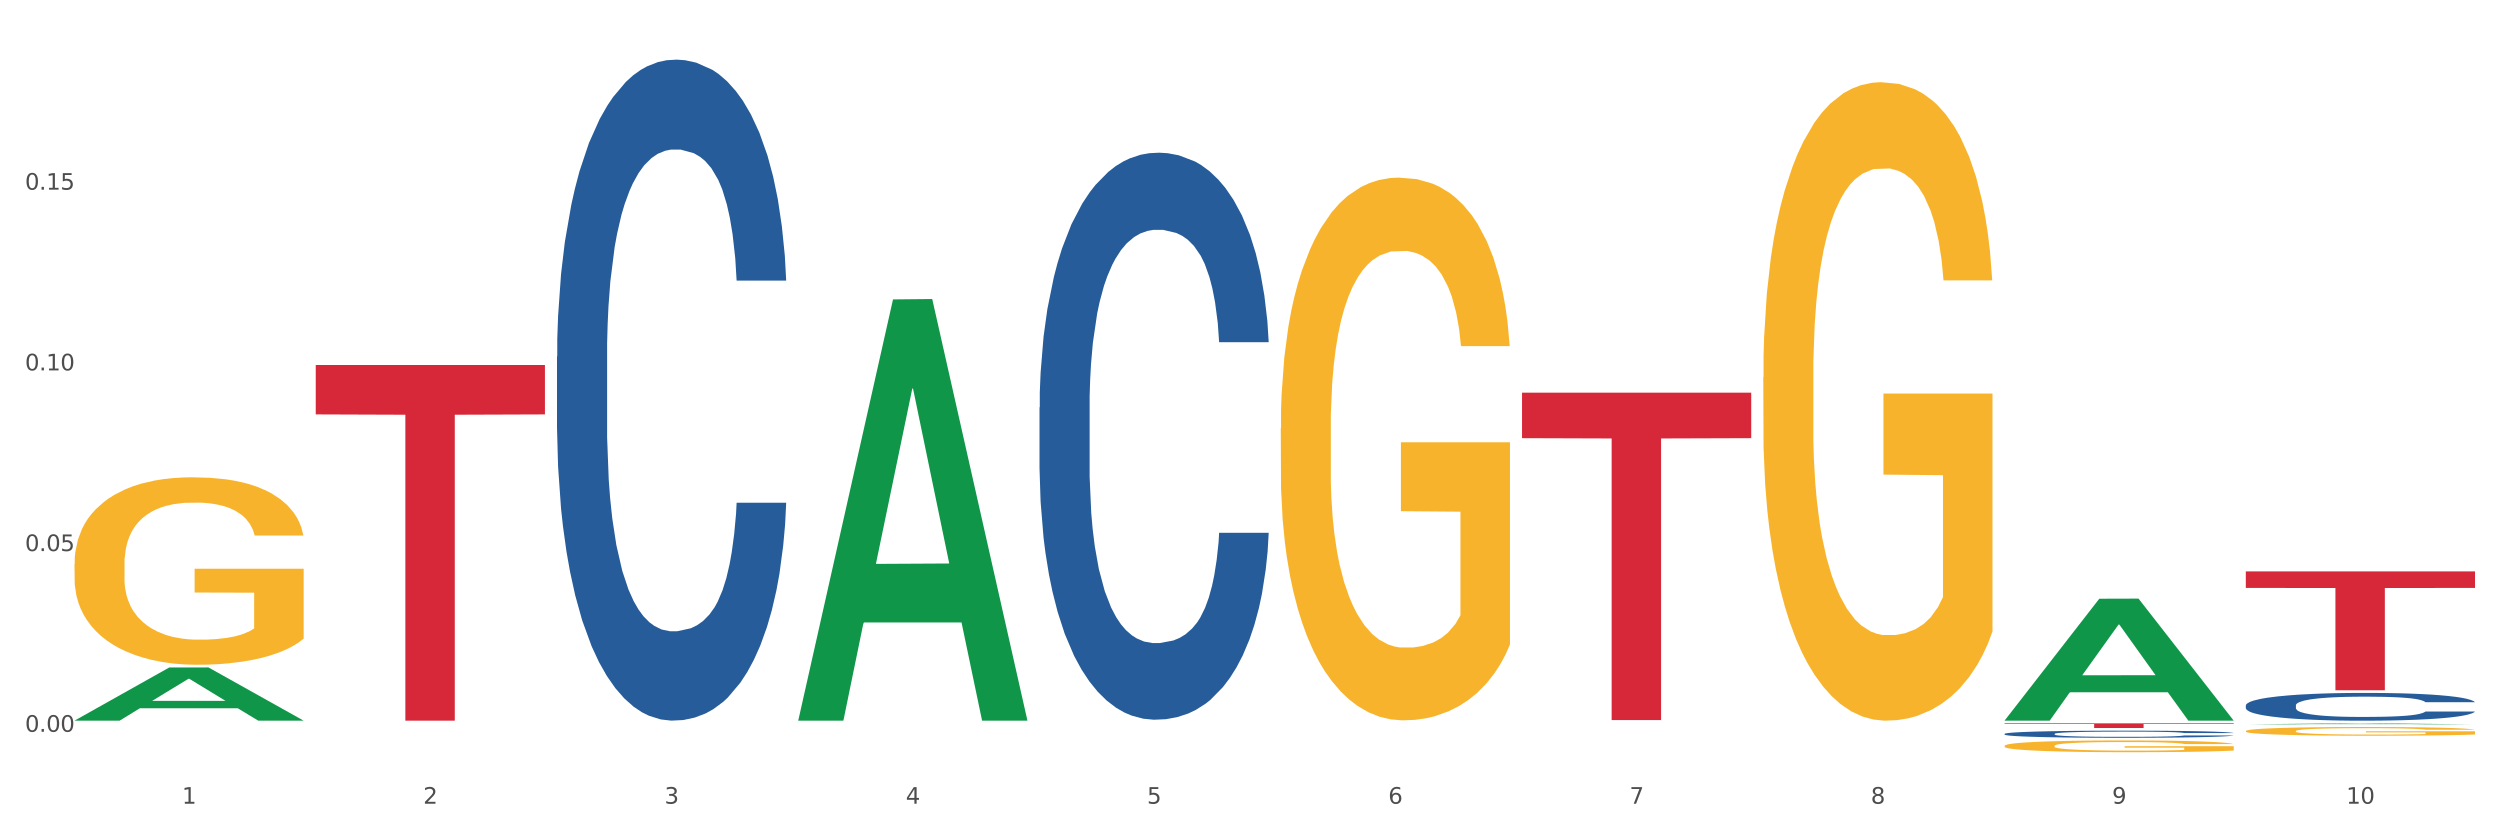 <?xml version="1.0" encoding="utf-8" standalone="no"?>
<!DOCTYPE svg PUBLIC "-//W3C//DTD SVG 1.1//EN"
  "http://www.w3.org/Graphics/SVG/1.1/DTD/svg11.dtd">
<svg xmlns:xlink="http://www.w3.org/1999/xlink" width="1080pt" height="360pt" viewBox="0 0 1080 360" xmlns="http://www.w3.org/2000/svg" version="1.1">
 <rect x="0" y="0" width="1080" height="360" fill="#333333" stroke="none"/>
 <defs>
  <style type="text/css">*{stroke-linejoin: round; stroke-linecap: butt}</style>
 </defs>
 <g id="figure_1">
  <g id="patch_1">
   <path d="M 0 360 
L 1080 360 
L 1080 0 
L 0 0 
z
" style="fill: #ffffff; stroke: #ffffff; stroke-linejoin: miter"/>
  </g>
  <g id="axes_1">
   <g id="matplotlib.axis_1">
    <g id="xtick_1">
     <g id="text_1">
      <!-- 1 -->
      <g style="fill: #4d4d4d" transform="translate(78.627 347.204) scale(0.096 -0.096)">
       <defs>
        <path id="DejaVuSans-31" d="M 794 531 
L 1825 531 
L 1825 4091 
L 703 3866 
L 703 4441 
L 1819 4666 
L 2450 4666 
L 2450 531 
L 3481 531 
L 3481 0 
L 794 0 
L 794 531 
z
" transform="scale(0.016)"/>
       </defs>
       <use xlink:href="#DejaVuSans-31"/>
      </g>
     </g>
    </g>
    <g id="xtick_2">
     <g id="text_2">
      <!-- 2 -->
      <g style="fill: #4d4d4d" transform="translate(182.851 347.204) scale(0.096 -0.096)">
       <defs>
        <path id="DejaVuSans-32" d="M 1228 531 
L 3431 531 
L 3431 0 
L 469 0 
L 469 531 
Q 828 903 1448 1529 
Q 2069 2156 2228 2338 
Q 2531 2678 2651 2914 
Q 2772 3150 2772 3378 
Q 2772 3750 2511 3984 
Q 2250 4219 1831 4219 
Q 1534 4219 1204 4116 
Q 875 4013 500 3803 
L 500 4441 
Q 881 4594 1212 4672 
Q 1544 4750 1819 4750 
Q 2544 4750 2975 4387 
Q 3406 4025 3406 3419 
Q 3406 3131 3298 2873 
Q 3191 2616 2906 2266 
Q 2828 2175 2409 1742 
Q 1991 1309 1228 531 
z
" transform="scale(0.016)"/>
       </defs>
       <use xlink:href="#DejaVuSans-32"/>
      </g>
     </g>
    </g>
    <g id="xtick_3">
     <g id="text_3">
      <!-- 3 -->
      <g style="fill: #4d4d4d" transform="translate(287.074 347.204) scale(0.096 -0.096)">
       <defs>
        <path id="DejaVuSans-33" d="M 2597 2516 
Q 3050 2419 3304 2112 
Q 3559 1806 3559 1356 
Q 3559 666 3084 287 
Q 2609 -91 1734 -91 
Q 1441 -91 1130 -33 
Q 819 25 488 141 
L 488 750 
Q 750 597 1062 519 
Q 1375 441 1716 441 
Q 2309 441 2620 675 
Q 2931 909 2931 1356 
Q 2931 1769 2642 2001 
Q 2353 2234 1838 2234 
L 1294 2234 
L 1294 2753 
L 1863 2753 
Q 2328 2753 2575 2939 
Q 2822 3125 2822 3475 
Q 2822 3834 2567 4026 
Q 2313 4219 1838 4219 
Q 1578 4219 1281 4162 
Q 984 4106 628 3988 
L 628 4550 
Q 988 4650 1302 4700 
Q 1616 4750 1894 4750 
Q 2613 4750 3031 4423 
Q 3450 4097 3450 3541 
Q 3450 3153 3228 2886 
Q 3006 2619 2597 2516 
z
" transform="scale(0.016)"/>
       </defs>
       <use xlink:href="#DejaVuSans-33"/>
      </g>
     </g>
    </g>
    <g id="xtick_4">
     <g id="text_4">
      <!-- 4 -->
      <g style="fill: #4d4d4d" transform="translate(391.298 347.204) scale(0.096 -0.096)">
       <defs>
        <path id="DejaVuSans-34" d="M 2419 4116 
L 825 1625 
L 2419 1625 
L 2419 4116 
z
M 2253 4666 
L 3047 4666 
L 3047 1625 
L 3713 1625 
L 3713 1100 
L 3047 1100 
L 3047 0 
L 2419 0 
L 2419 1100 
L 313 1100 
L 313 1709 
L 2253 4666 
z
" transform="scale(0.016)"/>
       </defs>
       <use xlink:href="#DejaVuSans-34"/>
      </g>
     </g>
    </g>
    <g id="xtick_5">
     <g id="text_5">
      <!-- 5 -->
      <g style="fill: #4d4d4d" transform="translate(495.522 347.204) scale(0.096 -0.096)">
       <defs>
        <path id="DejaVuSans-35" d="M 691 4666 
L 3169 4666 
L 3169 4134 
L 1269 4134 
L 1269 2991 
Q 1406 3038 1543 3061 
Q 1681 3084 1819 3084 
Q 2600 3084 3056 2656 
Q 3513 2228 3513 1497 
Q 3513 744 3044 326 
Q 2575 -91 1722 -91 
Q 1428 -91 1123 -41 
Q 819 9 494 109 
L 494 744 
Q 775 591 1075 516 
Q 1375 441 1709 441 
Q 2250 441 2565 725 
Q 2881 1009 2881 1497 
Q 2881 1984 2565 2268 
Q 2250 2553 1709 2553 
Q 1456 2553 1204 2497 
Q 953 2441 691 2322 
L 691 4666 
z
" transform="scale(0.016)"/>
       </defs>
       <use xlink:href="#DejaVuSans-35"/>
      </g>
     </g>
    </g>
    <g id="xtick_6">
     <g id="text_6">
      <!-- 6 -->
      <g style="fill: #4d4d4d" transform="translate(599.745 347.204) scale(0.096 -0.096)">
       <defs>
        <path id="DejaVuSans-36" d="M 2113 2584 
Q 1688 2584 1439 2293 
Q 1191 2003 1191 1497 
Q 1191 994 1439 701 
Q 1688 409 2113 409 
Q 2538 409 2786 701 
Q 3034 994 3034 1497 
Q 3034 2003 2786 2293 
Q 2538 2584 2113 2584 
z
M 3366 4563 
L 3366 3988 
Q 3128 4100 2886 4159 
Q 2644 4219 2406 4219 
Q 1781 4219 1451 3797 
Q 1122 3375 1075 2522 
Q 1259 2794 1537 2939 
Q 1816 3084 2150 3084 
Q 2853 3084 3261 2657 
Q 3669 2231 3669 1497 
Q 3669 778 3244 343 
Q 2819 -91 2113 -91 
Q 1303 -91 875 529 
Q 447 1150 447 2328 
Q 447 3434 972 4092 
Q 1497 4750 2381 4750 
Q 2619 4750 2861 4703 
Q 3103 4656 3366 4563 
z
" transform="scale(0.016)"/>
       </defs>
       <use xlink:href="#DejaVuSans-36"/>
      </g>
     </g>
    </g>
    <g id="xtick_7">
     <g id="text_7">
      <!-- 7 -->
      <g style="fill: #4d4d4d" transform="translate(703.969 347.204) scale(0.096 -0.096)">
       <defs>
        <path id="DejaVuSans-37" d="M 525 4666 
L 3525 4666 
L 3525 4397 
L 1831 0 
L 1172 0 
L 2766 4134 
L 525 4134 
L 525 4666 
z
" transform="scale(0.016)"/>
       </defs>
       <use xlink:href="#DejaVuSans-37"/>
      </g>
     </g>
    </g>
    <g id="xtick_8">
     <g id="text_8">
      <!-- 8 -->
      <g style="fill: #4d4d4d" transform="translate(808.193 347.204) scale(0.096 -0.096)">
       <defs>
        <path id="DejaVuSans-38" d="M 2034 2216 
Q 1584 2216 1326 1975 
Q 1069 1734 1069 1313 
Q 1069 891 1326 650 
Q 1584 409 2034 409 
Q 2484 409 2743 651 
Q 3003 894 3003 1313 
Q 3003 1734 2745 1975 
Q 2488 2216 2034 2216 
z
M 1403 2484 
Q 997 2584 770 2862 
Q 544 3141 544 3541 
Q 544 4100 942 4425 
Q 1341 4750 2034 4750 
Q 2731 4750 3128 4425 
Q 3525 4100 3525 3541 
Q 3525 3141 3298 2862 
Q 3072 2584 2669 2484 
Q 3125 2378 3379 2068 
Q 3634 1759 3634 1313 
Q 3634 634 3220 271 
Q 2806 -91 2034 -91 
Q 1263 -91 848 271 
Q 434 634 434 1313 
Q 434 1759 690 2068 
Q 947 2378 1403 2484 
z
M 1172 3481 
Q 1172 3119 1398 2916 
Q 1625 2713 2034 2713 
Q 2441 2713 2670 2916 
Q 2900 3119 2900 3481 
Q 2900 3844 2670 4047 
Q 2441 4250 2034 4250 
Q 1625 4250 1398 4047 
Q 1172 3844 1172 3481 
z
" transform="scale(0.016)"/>
       </defs>
       <use xlink:href="#DejaVuSans-38"/>
      </g>
     </g>
    </g>
    <g id="xtick_9">
     <g id="text_9">
      <!-- 9 -->
      <g style="fill: #4d4d4d" transform="translate(912.416 347.204) scale(0.096 -0.096)">
       <defs>
        <path id="DejaVuSans-39" d="M 703 97 
L 703 672 
Q 941 559 1184 500 
Q 1428 441 1663 441 
Q 2288 441 2617 861 
Q 2947 1281 2994 2138 
Q 2813 1869 2534 1725 
Q 2256 1581 1919 1581 
Q 1219 1581 811 2004 
Q 403 2428 403 3163 
Q 403 3881 828 4315 
Q 1253 4750 1959 4750 
Q 2769 4750 3195 4129 
Q 3622 3509 3622 2328 
Q 3622 1225 3098 567 
Q 2575 -91 1691 -91 
Q 1453 -91 1209 -44 
Q 966 3 703 97 
z
M 1959 2075 
Q 2384 2075 2632 2365 
Q 2881 2656 2881 3163 
Q 2881 3666 2632 3958 
Q 2384 4250 1959 4250 
Q 1534 4250 1286 3958 
Q 1038 3666 1038 3163 
Q 1038 2656 1286 2365 
Q 1534 2075 1959 2075 
z
" transform="scale(0.016)"/>
       </defs>
       <use xlink:href="#DejaVuSans-39"/>
      </g>
     </g>
    </g>
    <g id="xtick_10">
     <g id="text_10">
      <!-- 10 -->
      <g style="fill: #4d4d4d" transform="translate(1013.586 347.204) scale(0.096 -0.096)">
       <defs>
        <path id="DejaVuSans-30" d="M 2034 4250 
Q 1547 4250 1301 3770 
Q 1056 3291 1056 2328 
Q 1056 1369 1301 889 
Q 1547 409 2034 409 
Q 2525 409 2770 889 
Q 3016 1369 3016 2328 
Q 3016 3291 2770 3770 
Q 2525 4250 2034 4250 
z
M 2034 4750 
Q 2819 4750 3233 4129 
Q 3647 3509 3647 2328 
Q 3647 1150 3233 529 
Q 2819 -91 2034 -91 
Q 1250 -91 836 529 
Q 422 1150 422 2328 
Q 422 3509 836 4129 
Q 1250 4750 2034 4750 
z
" transform="scale(0.016)"/>
       </defs>
       <use xlink:href="#DejaVuSans-31"/>
       <use xlink:href="#DejaVuSans-30" transform="translate(63.623 0)"/>
      </g>
     </g>
    </g>
    <g id="xtick_11"/>
    <g id="xtick_12"/>
    <g id="xtick_13"/>
    <g id="xtick_14"/>
    <g id="xtick_15"/>
    <g id="xtick_16"/>
    <g id="xtick_17"/>
    <g id="xtick_18"/>
    <g id="xtick_19"/>
   </g>
   <g id="matplotlib.axis_2">
    <g id="ytick_1">
     <g id="text_11">
      <!-- 0.00 -->
      <g style="fill: #4d4d4d" transform="translate(10.8 316.131) scale(0.096 -0.096)">
       <defs>
        <path id="DejaVuSans-2e" d="M 684 794 
L 1344 794 
L 1344 0 
L 684 0 
L 684 794 
z
" transform="scale(0.016)"/>
       </defs>
       <use xlink:href="#DejaVuSans-30"/>
       <use xlink:href="#DejaVuSans-2e" transform="translate(63.623 0)"/>
       <use xlink:href="#DejaVuSans-30" transform="translate(95.41 0)"/>
       <use xlink:href="#DejaVuSans-30" transform="translate(159.033 0)"/>
      </g>
     </g>
    </g>
    <g id="ytick_2">
     <g id="text_12">
      <!-- 0.05 -->
      <g style="fill: #4d4d4d" transform="translate(10.8 238.07) scale(0.096 -0.096)">
       <use xlink:href="#DejaVuSans-30"/>
       <use xlink:href="#DejaVuSans-2e" transform="translate(63.623 0)"/>
       <use xlink:href="#DejaVuSans-30" transform="translate(95.41 0)"/>
       <use xlink:href="#DejaVuSans-35" transform="translate(159.033 0)"/>
      </g>
     </g>
    </g>
    <g id="ytick_3">
     <g id="text_13">
      <!-- 0.10 -->
      <g style="fill: #4d4d4d" transform="translate(10.8 160.01) scale(0.096 -0.096)">
       <use xlink:href="#DejaVuSans-30"/>
       <use xlink:href="#DejaVuSans-2e" transform="translate(63.623 0)"/>
       <use xlink:href="#DejaVuSans-31" transform="translate(95.41 0)"/>
       <use xlink:href="#DejaVuSans-30" transform="translate(159.033 0)"/>
      </g>
     </g>
    </g>
    <g id="ytick_4">
     <g id="text_14">
      <!-- 0.15 -->
      <g style="fill: #4d4d4d" transform="translate(10.8 81.949) scale(0.096 -0.096)">
       <use xlink:href="#DejaVuSans-30"/>
       <use xlink:href="#DejaVuSans-2e" transform="translate(63.623 0)"/>
       <use xlink:href="#DejaVuSans-31" transform="translate(95.41 0)"/>
       <use xlink:href="#DejaVuSans-35" transform="translate(159.033 0)"/>
      </g>
     </g>
    </g>
    <g id="ytick_5"/>
    <g id="ytick_6"/>
    <g id="ytick_7"/>
    <g id="ytick_8"/>
   </g>
   <g id="PolyCollection_1">
    <path d="M 32.175 311.294 
L 32.277 311.272 
L 73.107 288.352 
L 90.051 288.33 
L 131.187 311.337 
L 111.589 311.337 
L 102.709 305.979 
L 60.552 305.979 
L 60.246 306.066 
L 51.671 311.337 
L 32.175 311.337 
L 32.175 311.294 
L 65.86 302.782 
L 97.401 302.761 
L 81.783 293.234 
L 81.579 293.191 
L 81.375 293.256 
L 65.758 302.761 
L 65.86 302.782 
L 32.175 311.294 
z
" clip-path="url(#p41f7b326cf)" style="fill: #109648"/>
    <path d="M 761.74 162.962 
L 761.857 162.71 
L 761.857 153.642 
L 762.091 145.833 
L 763.26 126.939 
L 765.013 111.321 
L 766.299 103.008 
L 767.585 96.206 
L 769.105 89.405 
L 770.975 82.351 
L 774.365 72.023 
L 776.469 66.733 
L 779.041 61.191 
L 783.717 53.13 
L 787.107 48.596 
L 790.614 44.817 
L 796.342 40.283 
L 800.083 38.267 
L 804.057 36.756 
L 808.85 35.748 
L 812.474 35.496 
L 820.423 36.252 
L 827.203 38.519 
L 830.476 40.283 
L 834.685 43.305 
L 836.906 45.321 
L 840.529 49.351 
L 844.27 54.641 
L 846.842 59.176 
L 850.7 67.741 
L 853.622 76.306 
L 856.311 86.886 
L 857.713 94.191 
L 858.766 100.993 
L 859.701 108.802 
L 860.636 121.145 
L 839.594 121.145 
L 838.776 112.329 
L 837.49 104.016 
L 835.62 95.954 
L 833.983 90.916 
L 831.178 84.619 
L 828.606 80.588 
L 825.917 77.565 
L 822.644 75.046 
L 820.072 73.786 
L 816.448 72.779 
L 809.318 73.031 
L 804.525 75.046 
L 801.252 77.565 
L 799.148 79.832 
L 797.277 82.351 
L 795.173 85.878 
L 792.718 91.168 
L 790.965 95.954 
L 789.211 102 
L 787.809 108.046 
L 786.523 115.1 
L 785.471 122.657 
L 784.652 130.466 
L 783.951 140.039 
L 783.366 155.909 
L 783.366 190.42 
L 783.6 198.23 
L 784.185 208.558 
L 784.886 216.367 
L 786.055 225.688 
L 787.107 231.985 
L 789.094 241.054 
L 791.315 248.611 
L 793.069 253.398 
L 794.822 257.428 
L 797.862 262.97 
L 801.252 267.505 
L 804.174 270.276 
L 808.149 272.795 
L 810.837 273.802 
L 813.175 274.306 
L 818.903 274.306 
L 822.995 273.55 
L 827.554 271.787 
L 831.061 269.52 
L 833.983 266.749 
L 837.256 262.215 
L 839.36 257.932 
L 839.36 205.283 
L 813.643 205.031 
L 813.643 170.016 
L 860.753 170.016 
L 860.753 272.795 
L 858.766 278.085 
L 856.544 282.871 
L 854.206 287.154 
L 850.7 292.444 
L 846.491 297.482 
L 842.751 301.009 
L 838.776 304.031 
L 834.1 306.802 
L 828.021 309.322 
L 824.281 310.329 
L 819.605 311.085 
L 814.111 311.337 
L 809.318 310.833 
L 804.642 309.573 
L 799.732 307.306 
L 794.939 304.031 
L 791.315 300.757 
L 787.692 296.726 
L 783.834 291.436 
L 780.795 286.398 
L 778.457 281.863 
L 775.885 276.07 
L 773.079 268.512 
L 770.975 261.711 
L 769.105 254.657 
L 767.118 245.589 
L 765.715 237.779 
L 764.312 227.955 
L 763.494 220.65 
L 762.559 209.314 
L 761.857 193.443 
L 761.74 162.962 
z
" clip-path="url(#p41f7b326cf)" style="fill: #f7b32b"/>
    <path d="M 865.964 322.219 
L 866.081 322.214 
L 866.081 322.048 
L 866.315 321.904 
L 867.484 321.556 
L 869.237 321.269 
L 870.523 321.116 
L 871.809 320.991 
L 873.329 320.866 
L 875.199 320.736 
L 878.589 320.546 
L 880.693 320.448 
L 883.265 320.346 
L 887.941 320.198 
L 891.331 320.115 
L 894.838 320.045 
L 900.566 319.962 
L 904.306 319.924 
L 908.281 319.897 
L 913.074 319.878 
L 916.698 319.874 
L 924.647 319.887 
L 931.427 319.929 
L 934.7 319.962 
L 938.908 320.017 
L 941.129 320.054 
L 944.753 320.128 
L 948.494 320.226 
L 951.066 320.309 
L 954.923 320.467 
L 957.846 320.624 
L 960.534 320.819 
L 961.937 320.954 
L 962.989 321.079 
L 963.924 321.222 
L 964.859 321.45 
L 943.818 321.45 
L 943 321.287 
L 941.714 321.134 
L 939.843 320.986 
L 938.207 320.893 
L 935.401 320.777 
L 932.829 320.703 
L 930.141 320.648 
L 926.868 320.601 
L 924.296 320.578 
L 920.672 320.56 
L 913.541 320.564 
L 908.749 320.601 
L 905.475 320.648 
L 903.371 320.689 
L 901.501 320.736 
L 899.397 320.801 
L 896.942 320.898 
L 895.188 320.986 
L 893.435 321.097 
L 892.032 321.209 
L 890.746 321.338 
L 889.694 321.477 
L 888.876 321.621 
L 888.175 321.797 
L 887.59 322.089 
L 887.59 322.724 
L 887.824 322.868 
L 888.408 323.058 
L 889.11 323.202 
L 890.279 323.373 
L 891.331 323.489 
L 893.318 323.656 
L 895.539 323.795 
L 897.293 323.883 
L 899.046 323.957 
L 902.085 324.059 
L 905.475 324.143 
L 908.398 324.194 
L 912.372 324.24 
L 915.061 324.259 
L 917.399 324.268 
L 923.127 324.268 
L 927.218 324.254 
L 931.777 324.222 
L 935.284 324.18 
L 938.207 324.129 
L 941.48 324.046 
L 943.584 323.967 
L 943.584 322.998 
L 917.867 322.993 
L 917.867 322.349 
L 964.976 322.349 
L 964.976 324.24 
L 962.989 324.338 
L 960.768 324.426 
L 958.43 324.504 
L 954.923 324.602 
L 950.715 324.695 
L 946.974 324.759 
L 943 324.815 
L 938.324 324.866 
L 932.245 324.912 
L 928.504 324.931 
L 923.828 324.945 
L 918.334 324.95 
L 913.541 324.94 
L 908.865 324.917 
L 903.956 324.875 
L 899.163 324.815 
L 895.539 324.755 
L 891.915 324.681 
L 888.058 324.583 
L 885.018 324.491 
L 882.68 324.407 
L 880.109 324.301 
L 877.303 324.161 
L 875.199 324.036 
L 873.329 323.906 
L 871.341 323.74 
L 869.938 323.596 
L 868.536 323.415 
L 867.717 323.281 
L 866.782 323.072 
L 866.081 322.78 
L 865.964 322.219 
z
" clip-path="url(#p41f7b326cf)" style="fill: #f7b32b"/>
    <path d="M 970.188 315.809 
L 970.304 315.805 
L 970.304 315.681 
L 970.538 315.575 
L 971.707 315.317 
L 973.461 315.104 
L 974.747 314.991 
L 976.032 314.898 
L 977.552 314.805 
L 979.422 314.709 
L 982.813 314.568 
L 984.917 314.496 
L 987.488 314.42 
L 992.164 314.31 
L 995.554 314.249 
L 999.061 314.197 
L 1004.789 314.135 
L 1008.53 314.108 
L 1012.505 314.087 
L 1017.297 314.073 
L 1020.921 314.07 
L 1028.87 314.08 
L 1035.65 314.111 
L 1038.923 314.135 
L 1043.132 314.176 
L 1045.353 314.204 
L 1048.977 314.259 
L 1052.717 314.331 
L 1055.289 314.393 
L 1059.147 314.51 
L 1062.069 314.627 
L 1064.758 314.771 
L 1066.161 314.871 
L 1067.213 314.963 
L 1068.148 315.07 
L 1069.083 315.238 
L 1048.041 315.238 
L 1047.223 315.118 
L 1045.937 315.005 
L 1044.067 314.895 
L 1042.43 314.826 
L 1039.625 314.74 
L 1037.053 314.685 
L 1034.364 314.644 
L 1031.091 314.609 
L 1028.52 314.592 
L 1024.896 314.578 
L 1017.765 314.582 
L 1012.972 314.609 
L 1009.699 314.644 
L 1007.595 314.675 
L 1005.724 314.709 
L 1003.62 314.757 
L 1001.165 314.829 
L 999.412 314.895 
L 997.659 314.977 
L 996.256 315.06 
L 994.97 315.156 
L 993.918 315.259 
L 993.1 315.365 
L 992.398 315.496 
L 991.814 315.712 
L 991.814 316.183 
L 992.047 316.29 
L 992.632 316.43 
L 993.333 316.537 
L 994.502 316.664 
L 995.554 316.75 
L 997.542 316.874 
L 999.763 316.977 
L 1001.516 317.042 
L 1003.27 317.097 
L 1006.309 317.173 
L 1009.699 317.234 
L 1012.621 317.272 
L 1016.596 317.307 
L 1019.285 317.32 
L 1021.623 317.327 
L 1027.351 317.327 
L 1031.442 317.317 
L 1036.001 317.293 
L 1039.508 317.262 
L 1042.43 317.224 
L 1045.704 317.162 
L 1047.808 317.104 
L 1047.808 316.386 
L 1022.09 316.382 
L 1022.09 315.905 
L 1069.2 315.905 
L 1069.2 317.307 
L 1067.213 317.379 
L 1064.992 317.444 
L 1062.654 317.502 
L 1059.147 317.575 
L 1054.938 317.643 
L 1051.198 317.691 
L 1047.223 317.733 
L 1042.547 317.77 
L 1036.469 317.805 
L 1032.728 317.819 
L 1028.052 317.829 
L 1022.558 317.832 
L 1017.765 317.825 
L 1013.089 317.808 
L 1008.179 317.777 
L 1003.387 317.733 
L 999.763 317.688 
L 996.139 317.633 
L 992.281 317.561 
L 989.242 317.492 
L 986.904 317.43 
L 984.332 317.351 
L 981.527 317.248 
L 979.422 317.155 
L 977.552 317.059 
L 975.565 316.936 
L 974.162 316.829 
L 972.759 316.695 
L 971.941 316.595 
L 971.006 316.441 
L 970.304 316.224 
L 970.188 315.809 
z
" clip-path="url(#p41f7b326cf)" style="fill: #f7b32b"/>
    <path d="M 970.188 304.728 
L 970.305 304.717 
L 970.305 304.41 
L 970.656 303.993 
L 971.943 303.226 
L 973.582 302.645 
L 976.39 301.966 
L 977.912 301.681 
L 979.902 301.363 
L 983.998 300.848 
L 988.679 300.409 
L 991.956 300.168 
L 994.414 300.015 
L 999.915 299.741 
L 1003.075 299.62 
L 1006.352 299.521 
L 1009.161 299.456 
L 1013.842 299.379 
L 1017.587 299.346 
L 1021.917 299.335 
L 1025.546 299.346 
L 1030.344 299.39 
L 1037.366 299.521 
L 1040.058 299.598 
L 1043.686 299.73 
L 1047.431 299.905 
L 1050.474 300.08 
L 1053.985 300.332 
L 1057.613 300.661 
L 1061.125 301.078 
L 1063.582 301.461 
L 1065.572 301.867 
L 1067.327 302.36 
L 1068.615 302.897 
L 1069.2 303.347 
L 1047.782 303.347 
L 1047.197 302.941 
L 1046.027 302.503 
L 1044.857 302.207 
L 1043.569 301.966 
L 1041.58 301.692 
L 1039.824 301.516 
L 1036.898 301.308 
L 1034.206 301.176 
L 1031.983 301.1 
L 1029.291 301.034 
L 1023.556 300.968 
L 1019.46 300.968 
L 1016.885 300.99 
L 1013.725 301.045 
L 1011.033 301.122 
L 1007.873 301.253 
L 1005.415 301.396 
L 1002.958 301.582 
L 1001.553 301.714 
L 999.447 301.955 
L 998.042 302.152 
L 996.17 302.492 
L 995.116 302.733 
L 993.244 303.358 
L 992.424 303.818 
L 992.073 304.136 
L 991.839 304.487 
L 991.839 306.196 
L 992.541 306.964 
L 993.127 307.292 
L 994.063 307.665 
L 995.818 308.147 
L 998.393 308.619 
L 1001.085 308.958 
L 1003.309 309.167 
L 1005.415 309.32 
L 1007.522 309.441 
L 1010.097 309.55 
L 1012.203 309.616 
L 1015.363 309.682 
L 1019.109 309.715 
L 1022.035 309.715 
L 1028.003 309.66 
L 1030.695 309.605 
L 1033.27 309.528 
L 1036.079 309.408 
L 1038.303 309.276 
L 1039.59 309.178 
L 1041.697 308.969 
L 1043.335 308.75 
L 1044.739 308.498 
L 1045.676 308.279 
L 1046.729 307.95 
L 1047.548 307.577 
L 1047.782 307.38 
L 1069.2 307.38 
L 1068.732 307.775 
L 1067.913 308.158 
L 1066.274 308.673 
L 1064.987 308.969 
L 1062.997 309.331 
L 1060.89 309.638 
L 1057.965 309.978 
L 1055.273 310.23 
L 1052.464 310.449 
L 1049.421 310.646 
L 1043.92 310.92 
L 1041.931 310.997 
L 1037.717 311.129 
L 1034.44 311.205 
L 1029.642 311.282 
L 1024.726 311.326 
L 1019.577 311.337 
L 1015.012 311.315 
L 1009.98 311.249 
L 1006.82 311.183 
L 1003.309 311.085 
L 999.212 310.931 
L 995.35 310.745 
L 991.722 310.526 
L 988.328 310.274 
L 985.168 309.989 
L 981.072 309.517 
L 978.029 309.057 
L 975.805 308.63 
L 974.284 308.268 
L 972.762 307.808 
L 971.943 307.49 
L 970.656 306.722 
L 970.188 306.01 
L 970.188 304.728 
z
" clip-path="url(#p41f7b326cf)" style="fill: #255c99"/>
    <path d="M 865.964 317.029 
L 866.081 317.027 
L 866.081 316.948 
L 866.432 316.841 
L 867.719 316.644 
L 869.358 316.495 
L 872.167 316.32 
L 873.688 316.247 
L 875.678 316.165 
L 879.774 316.033 
L 884.456 315.92 
L 887.733 315.858 
L 890.19 315.819 
L 895.691 315.749 
L 898.851 315.718 
L 902.128 315.692 
L 904.937 315.676 
L 909.618 315.656 
L 913.364 315.647 
L 917.694 315.645 
L 921.322 315.647 
L 926.12 315.659 
L 933.143 315.692 
L 935.834 315.712 
L 939.463 315.746 
L 943.208 315.791 
L 946.251 315.836 
L 949.762 315.901 
L 953.39 315.985 
L 956.901 316.092 
L 959.359 316.191 
L 961.348 316.295 
L 963.104 316.421 
L 964.391 316.559 
L 964.976 316.675 
L 943.559 316.675 
L 942.974 316.571 
L 941.803 316.458 
L 940.633 316.382 
L 939.346 316.32 
L 937.356 316.25 
L 935.6 316.205 
L 932.674 316.151 
L 929.983 316.117 
L 927.759 316.098 
L 925.067 316.081 
L 919.332 316.064 
L 915.236 316.064 
L 912.661 316.07 
L 909.501 316.084 
L 906.81 316.103 
L 903.65 316.137 
L 901.192 316.174 
L 898.734 316.222 
L 897.33 316.255 
L 895.223 316.317 
L 893.819 316.368 
L 891.946 316.455 
L 890.893 316.517 
L 889.02 316.678 
L 888.201 316.796 
L 887.85 316.877 
L 887.616 316.967 
L 887.616 317.407 
L 888.318 317.604 
L 888.903 317.688 
L 889.839 317.784 
L 891.595 317.908 
L 894.17 318.029 
L 896.861 318.116 
L 899.085 318.169 
L 901.192 318.209 
L 903.298 318.24 
L 905.873 318.268 
L 907.98 318.285 
L 911.14 318.302 
L 914.885 318.31 
L 917.811 318.31 
L 923.78 318.296 
L 926.472 318.282 
L 929.046 318.262 
L 931.855 318.231 
L 934.079 318.197 
L 935.366 318.172 
L 937.473 318.119 
L 939.111 318.062 
L 940.516 317.998 
L 941.452 317.941 
L 942.505 317.857 
L 943.325 317.761 
L 943.559 317.711 
L 964.976 317.711 
L 964.508 317.812 
L 963.689 317.91 
L 962.05 318.043 
L 960.763 318.119 
L 958.773 318.212 
L 956.667 318.29 
L 953.741 318.378 
L 951.049 318.442 
L 948.24 318.499 
L 945.197 318.549 
L 939.697 318.62 
L 937.707 318.639 
L 933.494 318.673 
L 930.217 318.693 
L 925.418 318.713 
L 920.503 318.724 
L 915.353 318.727 
L 910.789 318.721 
L 905.756 318.704 
L 902.596 318.687 
L 899.085 318.662 
L 894.989 318.622 
L 891.127 318.575 
L 887.499 318.518 
L 884.105 318.454 
L 880.945 318.38 
L 876.848 318.259 
L 873.805 318.141 
L 871.582 318.031 
L 870.06 317.939 
L 868.539 317.82 
L 867.719 317.739 
L 866.432 317.542 
L 865.964 317.359 
L 865.964 317.029 
z
" clip-path="url(#p41f7b326cf)" style="fill: #255c99"/>
    <path d="M 449.069 176.027 
L 449.187 175.803 
L 449.187 169.539 
L 449.538 161.038 
L 450.825 145.378 
L 452.464 133.522 
L 455.272 119.652 
L 456.794 113.835 
L 458.783 107.347 
L 462.88 96.833 
L 467.561 87.885 
L 470.838 82.963 
L 473.296 79.831 
L 478.797 74.238 
L 481.957 71.777 
L 485.234 69.764 
L 488.042 68.422 
L 492.724 66.856 
L 496.469 66.185 
L 500.799 65.961 
L 504.427 66.185 
L 509.226 67.079 
L 516.248 69.764 
L 518.94 71.33 
L 522.568 74.014 
L 526.313 77.594 
L 529.356 81.173 
L 532.867 86.319 
L 536.495 93.03 
L 540.006 101.531 
L 542.464 109.361 
L 544.454 117.638 
L 546.209 127.705 
L 547.497 138.667 
L 548.082 147.839 
L 526.664 147.839 
L 526.079 139.562 
L 524.909 130.613 
L 523.738 124.573 
L 522.451 119.652 
L 520.461 114.059 
L 518.706 110.479 
L 515.78 106.229 
L 513.088 103.544 
L 510.864 101.978 
L 508.173 100.636 
L 502.438 99.294 
L 498.342 99.294 
L 495.767 99.741 
L 492.607 100.86 
L 489.915 102.426 
L 486.755 105.11 
L 484.297 108.019 
L 481.84 111.822 
L 480.435 114.506 
L 478.328 119.428 
L 476.924 123.455 
L 475.051 130.39 
L 473.998 135.311 
L 472.126 148.063 
L 471.306 157.459 
L 470.955 163.946 
L 470.721 171.105 
L 470.721 206.004 
L 471.423 221.664 
L 472.009 228.375 
L 472.945 235.981 
L 474.7 245.824 
L 477.275 255.444 
L 479.967 262.379 
L 482.191 266.63 
L 484.297 269.762 
L 486.404 272.222 
L 488.979 274.459 
L 491.085 275.802 
L 494.245 277.144 
L 497.991 277.815 
L 500.916 277.815 
L 506.885 276.697 
L 509.577 275.578 
L 512.152 274.012 
L 514.961 271.551 
L 517.184 268.867 
L 518.472 266.853 
L 520.578 262.603 
L 522.217 258.129 
L 523.621 252.983 
L 524.558 248.509 
L 525.611 241.798 
L 526.43 234.192 
L 526.664 230.165 
L 548.082 230.165 
L 547.614 238.218 
L 546.795 246.048 
L 545.156 256.563 
L 543.869 262.603 
L 541.879 269.985 
L 539.772 276.249 
L 536.846 283.184 
L 534.155 288.33 
L 531.346 292.804 
L 528.303 296.831 
L 522.802 302.423 
L 520.813 303.989 
L 516.599 306.674 
L 513.322 308.24 
L 508.524 309.806 
L 503.608 310.701 
L 498.459 310.924 
L 493.894 310.477 
L 488.862 309.135 
L 485.702 307.792 
L 482.191 305.779 
L 478.094 302.647 
L 474.232 298.844 
L 470.604 294.37 
L 467.21 289.224 
L 464.05 283.408 
L 459.954 273.788 
L 456.911 264.392 
L 454.687 255.668 
L 453.166 248.285 
L 451.644 238.889 
L 450.825 232.402 
L 449.538 216.742 
L 449.069 202.201 
L 449.069 176.027 
z
" clip-path="url(#p41f7b326cf)" style="fill: #255c99"/>
    <path d="M 240.622 154.064 
L 240.739 153.804 
L 240.739 146.502 
L 241.09 136.592 
L 242.378 118.337 
L 244.016 104.516 
L 246.825 88.347 
L 248.347 81.567 
L 250.336 74.004 
L 254.432 61.747 
L 259.114 51.316 
L 262.391 45.579 
L 264.849 41.928 
L 270.349 35.408 
L 273.509 32.54 
L 276.786 30.193 
L 279.595 28.628 
L 284.277 26.803 
L 288.022 26.02 
L 292.352 25.759 
L 295.98 26.02 
L 300.779 27.063 
L 307.801 30.193 
L 310.493 32.018 
L 314.121 35.148 
L 317.866 39.32 
L 320.909 43.493 
L 324.42 49.491 
L 328.048 57.314 
L 331.559 67.224 
L 334.017 76.351 
L 336.007 86 
L 337.762 97.735 
L 339.049 110.514 
L 339.635 121.206 
L 318.217 121.206 
L 317.632 111.557 
L 316.462 101.126 
L 315.291 94.084 
L 314.004 88.347 
L 312.014 81.828 
L 310.259 77.655 
L 307.333 72.7 
L 304.641 69.571 
L 302.417 67.745 
L 299.725 66.181 
L 293.991 64.616 
L 289.894 64.616 
L 287.32 65.138 
L 284.16 66.442 
L 281.468 68.267 
L 278.308 71.396 
L 275.85 74.787 
L 273.392 79.22 
L 271.988 82.349 
L 269.881 88.086 
L 268.477 92.781 
L 266.604 100.865 
L 265.551 106.602 
L 263.678 121.467 
L 262.859 132.419 
L 262.508 139.982 
L 262.274 148.327 
L 262.274 189.009 
L 262.976 207.264 
L 263.561 215.087 
L 264.498 223.954 
L 266.253 235.428 
L 268.828 246.642 
L 271.52 254.726 
L 273.743 259.681 
L 275.85 263.332 
L 277.957 266.201 
L 280.532 268.808 
L 282.638 270.373 
L 285.798 271.938 
L 289.543 272.72 
L 292.469 272.72 
L 298.438 271.416 
L 301.13 270.112 
L 303.705 268.287 
L 306.513 265.418 
L 308.737 262.289 
L 310.025 259.942 
L 312.131 254.987 
L 313.77 249.771 
L 315.174 243.773 
L 316.11 238.558 
L 317.164 230.734 
L 317.983 221.868 
L 318.217 217.174 
L 339.635 217.174 
L 339.167 226.562 
L 338.347 235.689 
L 336.709 247.946 
L 335.421 254.987 
L 333.432 263.593 
L 331.325 270.895 
L 328.399 278.979 
L 325.707 284.977 
L 322.899 290.193 
L 319.856 294.887 
L 314.355 301.406 
L 312.365 303.232 
L 308.152 306.361 
L 304.875 308.187 
L 300.077 310.012 
L 295.161 311.055 
L 290.011 311.316 
L 285.447 310.794 
L 280.414 309.23 
L 277.254 307.665 
L 273.743 305.318 
L 269.647 301.667 
L 265.785 297.234 
L 262.157 292.018 
L 258.763 286.02 
L 255.603 279.24 
L 251.507 268.026 
L 248.464 257.073 
L 246.24 246.903 
L 244.718 238.297 
L 243.197 227.344 
L 242.378 219.781 
L 241.09 201.527 
L 240.622 184.576 
L 240.622 154.064 
z
" clip-path="url(#p41f7b326cf)" style="fill: #255c99"/>
    <path d="M 553.293 185.073 
L 553.41 184.859 
L 553.41 177.15 
L 553.644 170.512 
L 554.813 154.453 
L 556.566 141.177 
L 557.852 134.111 
L 559.138 128.329 
L 560.658 122.548 
L 562.528 116.552 
L 565.918 107.773 
L 568.022 103.276 
L 570.594 98.565 
L 575.27 91.713 
L 578.66 87.859 
L 582.167 84.647 
L 587.895 80.793 
L 591.636 79.08 
L 595.61 77.795 
L 600.403 76.938 
L 604.027 76.724 
L 611.976 77.367 
L 618.756 79.294 
L 622.029 80.793 
L 626.237 83.362 
L 628.458 85.075 
L 632.082 88.501 
L 635.823 92.998 
L 638.395 96.852 
L 642.252 104.133 
L 645.175 111.413 
L 647.863 120.406 
L 649.266 126.616 
L 650.318 132.397 
L 651.253 139.035 
L 652.189 149.528 
L 631.147 149.528 
L 630.329 142.033 
L 629.043 134.967 
L 627.173 128.115 
L 625.536 123.832 
L 622.73 118.479 
L 620.159 115.053 
L 617.47 112.484 
L 614.197 110.342 
L 611.625 109.272 
L 608.001 108.415 
L 600.87 108.629 
L 596.078 110.342 
L 592.805 112.484 
L 590.7 114.411 
L 588.83 116.552 
L 586.726 119.55 
L 584.271 124.046 
L 582.518 128.115 
L 580.764 133.254 
L 579.361 138.393 
L 578.075 144.389 
L 577.023 150.813 
L 576.205 157.45 
L 575.504 165.587 
L 574.919 179.077 
L 574.919 208.413 
L 575.153 215.051 
L 575.737 223.83 
L 576.439 230.468 
L 577.608 238.391 
L 578.66 243.744 
L 580.647 251.453 
L 582.868 257.877 
L 584.622 261.945 
L 586.375 265.371 
L 589.415 270.082 
L 592.805 273.936 
L 595.727 276.292 
L 599.702 278.433 
L 602.39 279.29 
L 604.728 279.718 
L 610.456 279.718 
L 614.548 279.075 
L 619.107 277.576 
L 622.613 275.649 
L 625.536 273.294 
L 628.809 269.44 
L 630.913 265.799 
L 630.913 221.047 
L 605.196 220.832 
L 605.196 191.069 
L 652.306 191.069 
L 652.306 278.433 
L 650.318 282.93 
L 648.097 286.998 
L 645.759 290.638 
L 642.252 295.135 
L 638.044 299.418 
L 634.303 302.415 
L 630.329 304.985 
L 625.653 307.34 
L 619.574 309.482 
L 615.833 310.338 
L 611.158 310.981 
L 605.663 311.195 
L 600.87 310.766 
L 596.195 309.696 
L 591.285 307.769 
L 586.492 304.985 
L 582.868 302.201 
L 579.244 298.775 
L 575.387 294.278 
L 572.347 289.996 
L 570.009 286.142 
L 567.438 281.217 
L 564.632 274.793 
L 562.528 269.011 
L 560.658 263.016 
L 558.67 255.307 
L 557.268 248.669 
L 555.865 240.318 
L 555.047 234.108 
L 554.111 224.473 
L 553.41 210.983 
L 553.293 185.073 
z
" clip-path="url(#p41f7b326cf)" style="fill: #f7b32b"/>
    <path d="M 136.399 157.67 
L 235.411 157.67 
L 235.411 179.025 
L 196.463 179.169 
L 196.463 311.337 
L 175.112 311.337 
L 175.112 179.169 
L 136.399 179.025 
L 136.399 157.815 
L 136.399 157.67 
z
" clip-path="url(#p41f7b326cf)" style="fill: #d62839"/>
    <path d="M 657.517 169.628 
L 756.529 169.628 
L 756.529 189.285 
L 717.581 189.418 
L 717.581 311.08 
L 696.23 311.08 
L 696.23 189.418 
L 657.517 189.285 
L 657.517 169.761 
L 657.517 169.628 
z
" clip-path="url(#p41f7b326cf)" style="fill: #d62839"/>
    <path d="M 865.964 312.484 
L 964.976 312.484 
L 964.976 312.764 
L 926.028 312.765 
L 926.028 314.498 
L 904.677 314.498 
L 904.677 312.765 
L 865.964 312.764 
L 865.964 312.486 
L 865.964 312.484 
z
" clip-path="url(#p41f7b326cf)" style="fill: #d62839"/>
    <path d="M 970.188 246.845 
L 1069.2 246.845 
L 1069.2 253.98 
L 1030.252 254.028 
L 1030.252 298.188 
L 1008.901 298.188 
L 1008.901 254.028 
L 970.188 253.98 
L 970.188 246.893 
L 970.188 246.845 
z
" clip-path="url(#p41f7b326cf)" style="fill: #d62839"/>
    <path d="M 32.175 243.617 
L 32.292 243.543 
L 32.292 240.88 
L 32.526 238.587 
L 33.695 233.04 
L 35.448 228.454 
L 36.734 226.013 
L 38.02 224.016 
L 39.54 222.019 
L 41.41 219.947 
L 44.8 216.915 
L 46.904 215.361 
L 49.476 213.734 
L 54.152 211.367 
L 57.542 210.036 
L 61.049 208.926 
L 66.777 207.595 
L 70.517 207.003 
L 74.492 206.559 
L 79.285 206.264 
L 82.909 206.19 
L 90.858 206.411 
L 97.638 207.077 
L 100.911 207.595 
L 105.119 208.483 
L 107.34 209.074 
L 110.964 210.258 
L 114.705 211.811 
L 117.277 213.142 
L 121.134 215.657 
L 124.057 218.172 
L 126.745 221.279 
L 128.148 223.424 
L 129.2 225.421 
L 130.135 227.714 
L 131.071 231.338 
L 110.029 231.338 
L 109.211 228.749 
L 107.925 226.309 
L 106.054 223.942 
L 104.418 222.462 
L 101.612 220.613 
L 99.041 219.43 
L 96.352 218.542 
L 93.079 217.802 
L 90.507 217.433 
L 86.883 217.137 
L 79.752 217.211 
L 74.96 217.802 
L 71.686 218.542 
L 69.582 219.208 
L 67.712 219.947 
L 65.608 220.983 
L 63.153 222.536 
L 61.399 223.942 
L 59.646 225.717 
L 58.243 227.492 
L 56.957 229.563 
L 55.905 231.782 
L 55.087 234.075 
L 54.386 236.886 
L 53.801 241.546 
L 53.801 251.679 
L 54.035 253.972 
L 54.619 257.005 
L 55.321 259.298 
L 56.49 262.035 
L 57.542 263.884 
L 59.529 266.547 
L 61.75 268.766 
L 63.504 270.171 
L 65.257 271.354 
L 68.296 272.982 
L 71.686 274.313 
L 74.609 275.127 
L 78.583 275.866 
L 81.272 276.162 
L 83.61 276.31 
L 89.338 276.31 
L 93.429 276.088 
L 97.988 275.571 
L 101.495 274.905 
L 104.418 274.091 
L 107.691 272.76 
L 109.795 271.502 
L 109.795 256.043 
L 84.078 255.969 
L 84.078 245.688 
L 131.187 245.688 
L 131.187 275.866 
L 129.2 277.42 
L 126.979 278.825 
L 124.641 280.083 
L 121.134 281.636 
L 116.926 283.115 
L 113.185 284.151 
L 109.211 285.038 
L 104.535 285.852 
L 98.456 286.592 
L 94.715 286.887 
L 90.039 287.109 
L 84.545 287.183 
L 79.752 287.035 
L 75.076 286.666 
L 70.167 286 
L 65.374 285.038 
L 61.75 284.077 
L 58.126 282.893 
L 54.269 281.34 
L 51.229 279.861 
L 48.891 278.529 
L 46.32 276.828 
L 43.514 274.609 
L 41.41 272.612 
L 39.54 270.541 
L 37.552 267.878 
L 36.15 265.585 
L 34.747 262.7 
L 33.928 260.555 
L 32.993 257.227 
L 32.292 252.567 
L 32.175 243.617 
z
" clip-path="url(#p41f7b326cf)" style="fill: #f7b32b"/>
    <path d="M 344.846 310.989 
L 344.948 310.817 
L 385.778 129.346 
L 402.722 129.175 
L 443.858 311.331 
L 424.26 311.331 
L 415.379 268.913 
L 373.223 268.913 
L 372.916 269.597 
L 364.342 311.331 
L 344.846 311.331 
L 344.846 310.989 
L 378.53 243.599 
L 410.072 243.428 
L 394.454 168.001 
L 394.25 167.658 
L 394.046 168.172 
L 378.428 243.428 
L 378.53 243.599 
L 344.846 310.989 
z
" clip-path="url(#p41f7b326cf)" style="fill: #109648"/>
    <path d="M 865.964 311.238 
L 866.066 311.188 
L 906.896 258.648 
L 923.84 258.598 
L 964.976 311.337 
L 945.378 311.337 
L 936.498 299.056 
L 894.341 299.056 
L 894.034 299.254 
L 885.46 311.337 
L 865.964 311.337 
L 865.964 311.238 
L 899.649 291.727 
L 931.19 291.677 
L 915.572 269.839 
L 915.368 269.74 
L 915.164 269.889 
L 899.547 291.677 
L 899.649 291.727 
L 865.964 311.238 
z
" clip-path="url(#p41f7b326cf)" style="fill: #109648"/>
    <path d="M 970.188 312.922 
L 970.29 312.922 
L 1011.12 312.484 
L 1028.064 312.484 
L 1069.2 312.923 
L 1049.602 312.923 
L 1040.721 312.821 
L 998.564 312.821 
L 998.258 312.822 
L 989.684 312.923 
L 970.188 312.923 
L 970.188 312.922 
L 1003.872 312.76 
L 1035.413 312.759 
L 1019.796 312.577 
L 1019.592 312.577 
L 1019.388 312.578 
L 1003.77 312.759 
L 1003.872 312.76 
L 970.188 312.922 
z
" clip-path="url(#p41f7b326cf)" style="fill: #109648"/>
   </g>
  </g>
 </g>
 <defs>
  <clipPath id="p41f7b326cf">
   <rect x="32.175" y="10.8" width="1037.025" height="329.109"/>
  </clipPath>
 </defs>
</svg>
